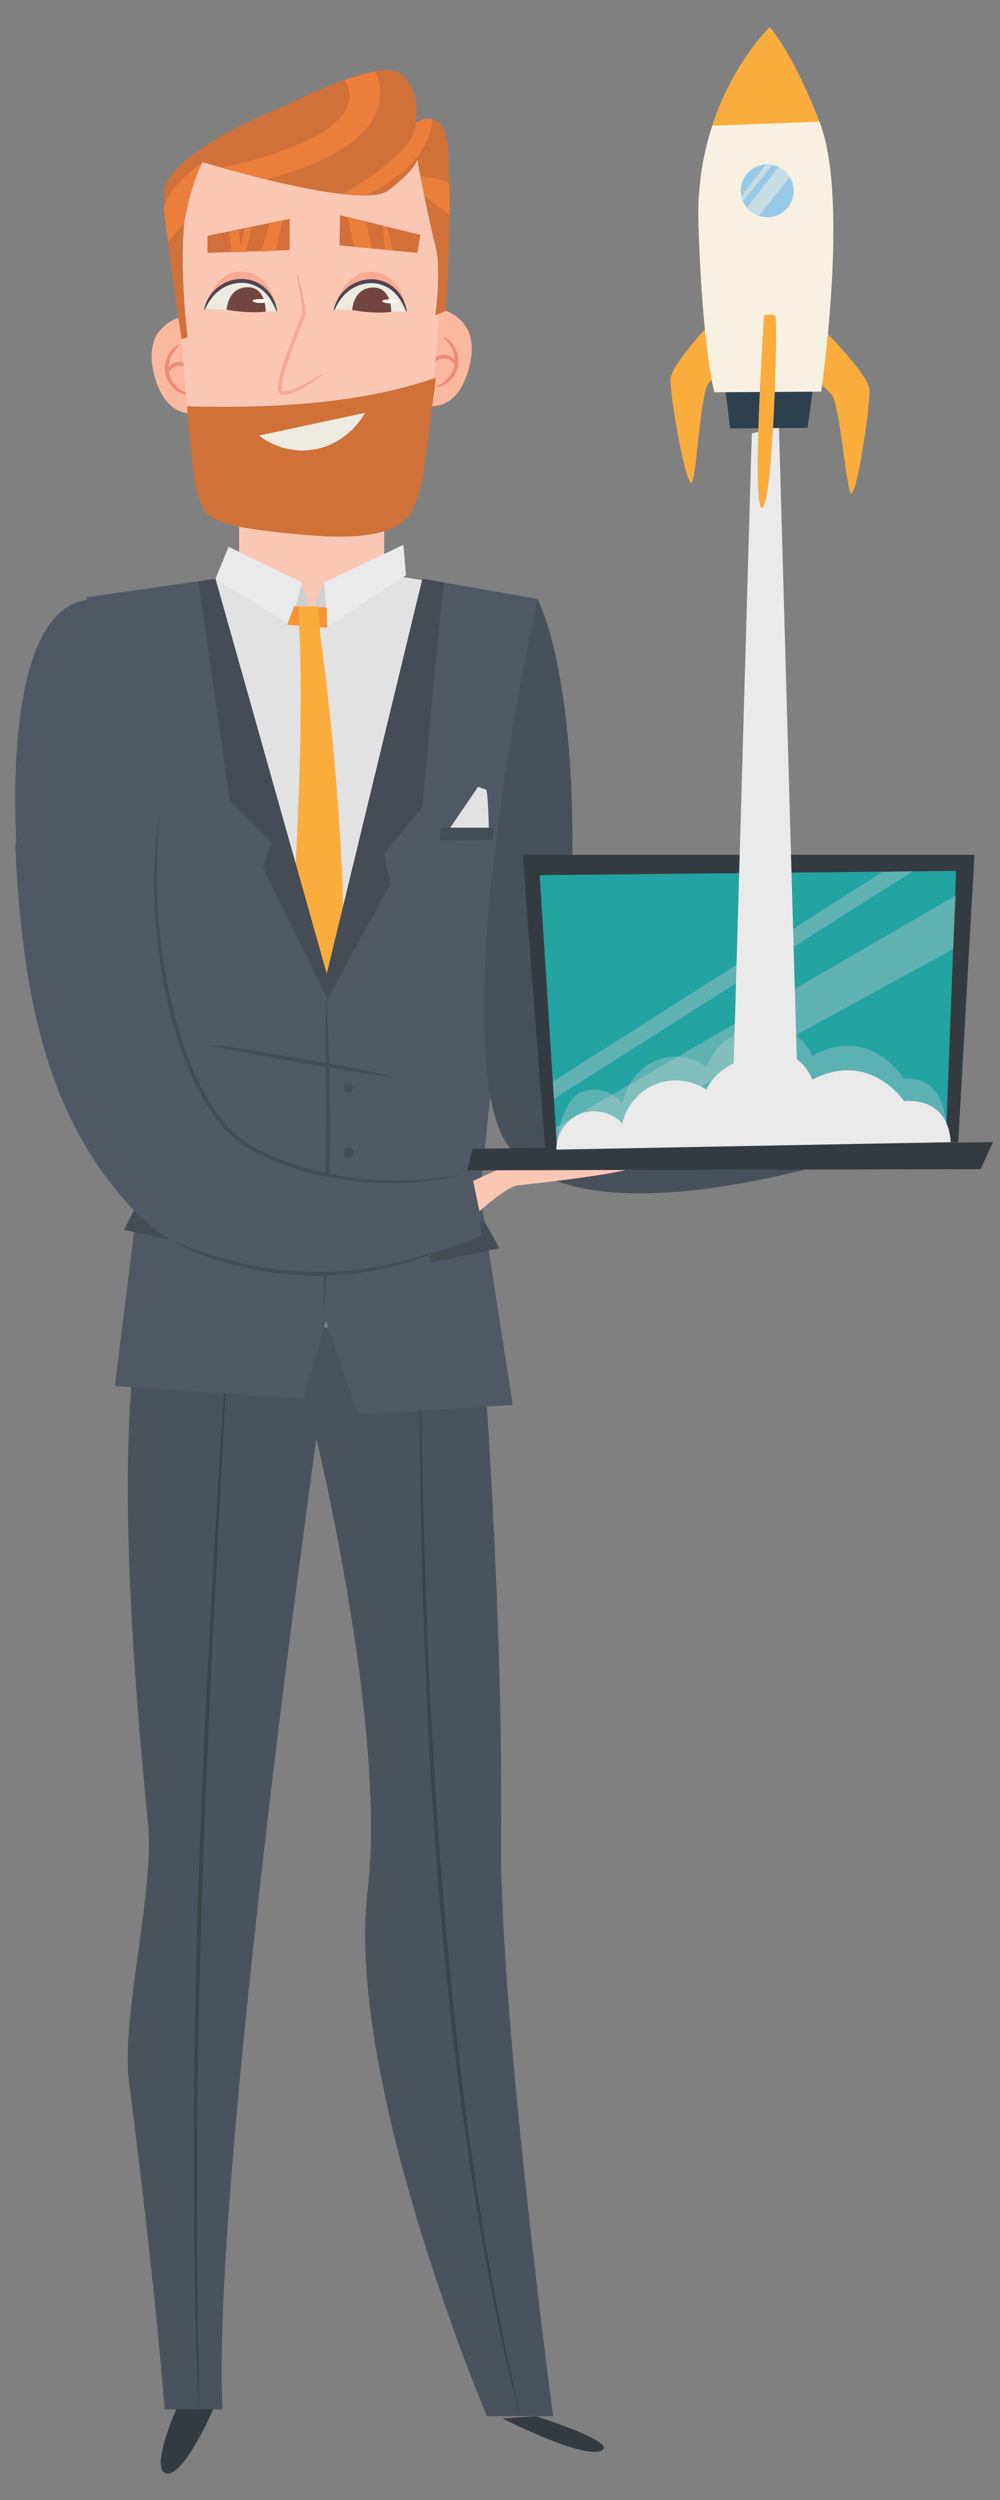 <?xml version="1.0" encoding="UTF-8"?>
<!DOCTYPE svg PUBLIC "-//W3C//DTD SVG 1.1//EN" "http://www.w3.org/Graphics/SVG/1.1/DTD/svg11.dtd">
<!-- Creator: CorelDRAW 2021 (64 Bit) -->
<svg xmlns="http://www.w3.org/2000/svg" xml:space="preserve" width="60mm" height="150mm" version="1.1" style="shape-rendering:geometricPrecision; text-rendering:geometricPrecision; image-rendering:optimizeQuality; fill-rule:evenodd; clip-rule:evenodd"
viewBox="0 0 6000 15000"
 xmlns:xlink="http://www.w3.org/1999/xlink"
 xmlns:xodm="http://www.corel.com/coreldraw/odm/2003">
 <rect x="0" y="0" width="6000" height="15000" fill="#808080" stroke="none"/>
 <defs>
  <style type="text/css">
   <![CDATA[
    .fil20 {fill:#FEFEFE;fill-rule:nonzero}
    .fil5 {fill:#FBC7B5;fill-rule:nonzero}
    .fil11 {fill:#FAB99E;fill-rule:nonzero}
    .fil4 {fill:#FAAC3C;fill-rule:nonzero}
    .fil17 {fill:#F8AA93;fill-rule:nonzero}
    .fil10 {fill:#F79333;fill-rule:nonzero}
    .fil15 {fill:#F4AB97;fill-rule:nonzero}
    .fil25 {fill:#F8F0E1;fill-rule:nonzero}
    .fil12 {fill:#ED8C76;fill-rule:nonzero}
    .fil21 {fill:#EB7E3A;fill-rule:nonzero}
    .fil14 {fill:#EDEADF;fill-rule:nonzero}
    .fil6 {fill:#EAEAEA;fill-rule:nonzero}
    .fil3 {fill:#E2E2E2;fill-rule:nonzero}
    .fil16 {fill:#D36F39;fill-rule:nonzero}
    .fil13 {fill:#CF7139;fill-rule:nonzero}
    .fil7 {fill:#D0D0D0;fill-rule:nonzero}
    .fil27 {fill:#C7DDE5;fill-rule:nonzero}
    .fil18 {fill:#724540;fill-rule:nonzero}
    .fil26 {fill:#96CAE6;fill-rule:nonzero}
    .fil31 {fill:#81BEBD;fill-rule:nonzero}
    .fil29 {fill:#60B2B2;fill-rule:nonzero}
    .fil30 {fill:#5CB2B2;fill-rule:nonzero}
    .fil19 {fill:#514452;fill-rule:nonzero}
    .fil28 {fill:#575E62;fill-rule:nonzero}
    .fil8 {fill:#505866;fill-rule:nonzero}
    .fil0 {fill:#4A525D;fill-rule:nonzero}
    .fil22 {fill:#48505A;fill-rule:nonzero}
    .fil9 {fill:#454C55;fill-rule:nonzero}
    .fil2 {fill:#3C434A;fill-rule:nonzero}
    .fil23 {fill:#23A3A2;fill-rule:nonzero}
    .fil1 {fill:#343B40;fill-rule:nonzero}
    .fil24 {fill:#2D404E;fill-rule:nonzero}
   ]]>
  </style>
 </defs>
 <g id="Camada_x0020_1">
  <path class="fil0" d="M2894.32 8041.2c0,0 127.1,1659.17 112.09,2976.08 -12.01,1054.42 312.34,3479.83 312.34,3479.83l-397.42 0c0,0 -852,-2012.88 -715.62,-3153.73 115.82,-967.57 -307.33,-2710.53 -307.33,-2710.53 0,0 -632.39,4493.77 -563.28,5823.09l-347.27 0c0,0 -50.05,-692.37 -213.9,-1966.8 -49.12,-382.67 154.55,-1141.57 113.94,-1550.27 -118.46,-1192.65 -178.87,-2331.29 -44.93,-3064.47l2051.38 166.8z"/>
  <path class="fil1" d="M3214.84 14497.11c0,0 505.65,158.84 391.7,207.83 -114.04,49.02 -592.34,-194.34 -592.34,-194.34l200.64 -13.49z"/>
  <path class="fil1" d="M1279.35 14455.94c0,0 -174.78,402.26 -279.52,385.08 -104.64,-17.16 57.47,-385.08 57.47,-385.08l222.05 0z"/>
  <path class="fil2" d="M3120.09 14497.11l-4.75 -15.38c-2.7,-10.49 -6.76,-25.73 -11.88,-45.72 -9.89,-40.51 -24.44,-99.95 -43.41,-176.55 -9.07,-38.44 -19.89,-80.89 -30.25,-127.9 -10.03,-46.91 -20.85,-97.88 -32.59,-152.84 -11.52,-54.76 -23.99,-113.55 -37.11,-175.7 -12.34,-62.38 -24.22,-128.46 -37.25,-197.83 -6.53,-34.71 -13.16,-70.3 -19.79,-106.52 -6.63,-36.42 -14.19,-73.44 -20.03,-111.47 -12.57,-76.01 -25.46,-155.15 -38.86,-236.93 -6.53,-41.1 -13.85,-82.63 -20.02,-125.03 -6.17,-42.45 -12.21,-85.63 -18.61,-129.38 -6.3,-43.77 -12.7,-88.21 -19.1,-133.01 -6.17,-45.19 -13.49,-90.68 -18.83,-137 -48.79,-370.04 -92.18,-778.17 -128.73,-1207.16 -8.51,-107.41 -16.89,-213.57 -25.27,-318.18 -6.86,-104.51 -13.82,-207.73 -20.48,-308.97 -7.33,-101.38 -12.21,-200.9 -17.55,-298.42 -5.02,-97.64 -10.95,-193.05 -14.68,-286.31 -3.96,-93.16 -7.92,-184.11 -11.65,-272.42 -3.92,-88.34 -6.03,-174.08 -8.94,-257.08 -2.57,-82.84 -5.7,-162.93 -7.45,-239.93 -1.85,-77.06 -3.5,-150.86 -5.12,-221.49 -3.62,-141.06 -4.65,-268.59 -6.3,-380.65 -0.56,-56.12 -1.15,-108.24 -1.75,-156.3 -0.09,-47.97 -0.33,-91.85 -0.46,-131.27 0.13,-78.91 0.23,-140.13 0.23,-181.8 0.37,-20.58 0.47,-36.55 0.73,-47.24 0.23,-10.72 0.56,-16.16 1.02,-16.16 0.23,0 0.69,5.44 1.29,16.16 0.36,10.69 0.92,26.52 1.75,47.24 0.92,41.67 2.34,102.76 4.19,181.67 0.69,39.46 1.51,83.33 2.44,131.26 1.05,47.97 2.34,100.09 3.73,156.21 2.8,111.93 5.01,239.53 9.76,380.42 2.11,70.66 4.32,144.43 6.53,221.46 2.21,76.96 5.81,156.86 8.84,239.76 3.37,82.87 5.81,168.6 10.13,256.82 4.19,88.34 8.38,179.13 12.67,272.32 3.86,93.23 10.26,188.56 15.5,285.95 5.58,97.51 10.59,197.01 18.02,298.31 6.89,101.31 13.85,204.21 20.94,308.85 8.28,104.5 16.66,210.37 25.14,317.71 36.55,428.82 79.27,836.6 126.74,1206.47 5.35,46.31 12.57,91.81 18.51,136.74 6.3,45.06 12.47,89.5 18.64,133.14 6.04,43.74 12.07,86.79 17.91,129.28 6.04,42.39 13.13,84.03 19.43,124.9 12.93,81.91 25.5,161.05 37.48,237.02 5.57,38.17 13.03,75.09 19.2,111.51 6.53,36.32 12.93,71.78 19.1,106.62 12.57,69.21 23.72,135.55 35.59,197.93 12.44,62.28 24.32,121.03 35.37,175.86 10.95,54.93 21.21,106.09 30.51,153.17 9.77,47.01 20.03,89.6 28.5,128.09 16.89,77.07 30.02,136.87 39,177.48 4.19,20.36 7.32,35.73 9.53,46.19 1.98,10.59 2.9,15.96 2.44,16.1z"/>
  <path class="fil2" d="M1193.48 14455.94c-0.46,0 -0.93,-5.51 -1.65,-16.46 -0.56,-10.92 -1.39,-27.12 -2.44,-48.3 -1.62,-42.59 -4.06,-105.33 -7.09,-186.06 -2.91,-80.79 -6.5,-179.59 -8.71,-294.46 -1.19,-57.36 -2.58,-118.82 -3.96,-183.87 -0.73,-32.47 -1.42,-66.08 -2.11,-100.32 -0.47,-34.44 -0.93,-69.71 -1.39,-105.9 -1.42,-144.56 -4.09,-302.8 -3.63,-472.73 -0.1,-85.04 -0.1,-172.83 -0.23,-263.48 0.73,-90.55 1.42,-183.75 2.11,-279.15 4.06,-382.21 12.44,-802.55 27.81,-1243.28 15.14,-441 34.34,-860.85 53.64,-1242.66 19.79,-381.75 39.46,-725.26 57.04,-1013.81 17.35,-288.59 32.23,-521.92 43.05,-683.33 5.71,-80.53 10.13,-143.04 13.03,-185.53 1.75,-21.28 3.17,-37.44 3.96,-48.3 1.05,-10.82 1.75,-16.39 2.21,-16.39 0.46,0 0.46,5.71 0.23,16.53 -0.33,10.95 -0.92,27.11 -1.62,48.42 -1.98,42.59 -4.88,105.2 -8.61,185.83 -8.38,161.55 -20.71,395.11 -35.72,683.59 -15.38,288.75 -33.29,632.4 -51.89,1014.11 -18.18,381.75 -36.69,801.5 -51.8,1242.33 -15.37,440.6 -24.34,860.61 -29.56,1242.69 -1.18,95.43 -2.21,188.66 -3.16,279.08 -0.33,90.52 -0.69,178.31 -1.02,263.35 -1.29,169.93 0.56,328.08 0.79,472.6 0.23,36.19 0.23,71.49 0.46,105.8 0.49,34.3 0.96,67.85 1.29,100.31 0.82,65.06 1.51,126.52 2.21,183.88 0.92,114.77 3.26,213.67 4.65,294.46 1.28,80.89 2.11,143.6 2.67,186.19 0.13,21.21 0.13,37.34 0.13,48.4 -0.13,10.95 -0.36,16.46 -0.69,16.46z"/>
  <polygon class="fil3" points="2935.75,3542.61 2406.11,3460.7 1292.64,3472.57 994.59,3525.98 1671.65,6190.56 2505.28,6089.87 "/>
  <path class="fil4" d="M1913.16 3750.93c0,0 359.35,2410.76 -36.78,3267.78l-276.41 248.93 -264.18 -333.55c0,0 392.31,-833.36 441.19,-1805.71 48.99,-972.21 16.99,-1381.4 16.99,-1381.4l119.19 3.95z"/>
  <path class="fil5" d="M2305.23 2949.67l0 503.57c0,0 -260.81,364.96 -651.82,139.78l-218.68 -153.4 0 -530.33 870.5 40.38z"/>
  <polygon class="fil6" points="2435.9,3451.4 2420.2,3268.9 1943.87,3495.83 1966.44,3760.01 "/>
  <polygon class="fil7" points="1943.87,3495.83 1871.04,3666.09 1960.5,3690.2 "/>
  <polygon class="fil7" points="1871.04,3666.09 1810.63,3495.83 1745.81,3703.1 "/>
  <polygon class="fil6" points="1371.65,3280.88 1810.63,3495.83 1745.81,3746.98 1292.64,3472.57 "/>
  <path class="fil8" d="M3260.46 3686.94c-23.16,-60.18 -35.96,-93.92 -35.96,-93.92l-689.89 -120.45 -574.11 2371.54 -31.77 2000.27 219.84 641.7 927.88 -56.08 -196.55 -1267.46 215.52 -2033.7 165.04 -1441.9z"/>
  <path class="fil8" d="M677.24 4730.37c18.24,-387.42 -35.73,-778.2 -158.28,-1146.33l773.68 -111.47 667.86 2371.54 -4.98 2078.59 -135.12 469.83 -1131.42 -76.01c0,0 274.63,-2200.55 278.59,-2246.18 3.96,-45.75 -290.33,-1339.97 -290.33,-1339.97z"/>
  <path class="fil9" d="M2667.85 3495.83c-14.65,-2.67 -133.24,1343.83 -133.24,1343.83l-229.38 283.01 36.42 182.14 -381.15 696.98 0 -157.68 574.11 -2371.54 133.24 23.26z"/>
  <polygon class="fil10" points="1960.17,3645.37 1764.78,3637.35 1723.34,3749.09 1962.84,3765.84 "/>
  <polygon class="fil4" points="1910.72,3637.35 1921.77,3812.03 1798.39,3831.92 1792.36,3640.03 "/>
  <path class="fil9" d="M513.48 3598.95c1.52,-0.46 7.79,14.55 17.91,42.23 5.15,13.86 11.05,30.84 17.22,50.77 6.4,19.99 13.86,42.59 20.95,67.96 7.46,25.23 15.37,52.94 22.93,82.96 8.28,30.02 15.6,62.15 23.65,96.13 15.24,67.96 30.12,143.14 42.69,222.51 12.11,79.6 20.85,155.71 27.02,225.18 2.54,34.81 5.34,67.76 6.73,98.71 1.74,30.84 2.67,59.71 3.26,86.13 1.06,26.16 0.69,50.14 0.69,70.96 0.14,20.95 -0.33,38.99 -1.05,53.67 -1.25,29.43 -2.54,45.72 -4.19,45.72 -3.6,0 -5.44,-65.05 -11.98,-169.66 -1.61,-26.19 -3.49,-54.82 -6.16,-85.54 -2.21,-30.74 -5.58,-63.53 -8.94,-97.87 -7.23,-68.92 -16.53,-144.66 -28.64,-223.57 -12.47,-78.91 -26.55,-153.86 -40.51,-221.68 -7.45,-33.75 -14.09,-66.01 -21.41,-96.03 -6.63,-30.02 -13.72,-57.83 -20.12,-83.33 -25.37,-101.71 -43.55,-164.09 -40.05,-165.25z"/>
  <polygon class="fil9" points="1958.42,5979.33 1576.02,5202.18 1629.19,5055.77 1378.28,4804.86 1191.5,3489.79 1292.64,3472.57 1960.5,5844.11 "/>
  <path class="fil3" d="M2687.18 4986.99l181.44 -266.51c0,0 34.31,12.93 47.24,17.22 12.8,4.32 17.22,236.49 17.22,236.49l-245.9 12.8z"/>
  <path class="fil9" d="M2649.7 4966.04l305.25 0c0,0 12.8,22.21 0,73.54l-316.43 3.86 11.18 -77.4z"/>
  <path class="fil9" d="M1942.82 7843.1c-1.62,0 -1.98,-25.93 -1.39,-73.07 1.06,-47.24 2.44,-115.23 4.06,-199.12 3.73,-168.05 8.51,-400.12 10.49,-656.61 1.75,-256.49 0.33,-488.67 -1.05,-656.84 -0.47,-83.89 -0.93,-151.85 -1.06,-199.12 0,-47.01 0.73,-73.07 2.34,-73.07 1.62,-0.14 3.83,25.96 6.77,72.84 2.77,47.04 5.67,114.99 8.61,199.02 5.67,168.14 9.63,400.68 7.78,657.4 -1.88,256.62 -9.2,489.02 -17.22,656.97 -3.96,84.02 -8.05,151.98 -11.51,198.89 -3.5,47.01 -6.17,72.84 -7.82,72.71z"/>
  <path class="fil9" d="M2061.28 6527.34c0,16.3 13.4,29.46 29.69,29.46 16.4,0 29.69,-13.16 29.69,-29.46 0,-16.4 -13.29,-29.66 -29.69,-29.66 -16.29,0 -29.69,13.26 -29.69,29.66z"/>
  <path class="fil9" d="M2061.28 6914.3c0,16.29 13.4,29.56 29.69,29.56 16.4,0 29.69,-13.27 29.69,-29.56 0,-16.4 -13.29,-29.66 -29.69,-29.66 -16.29,0 -29.69,13.26 -29.69,29.66z"/>
  <path class="fil9" d="M1263.41 6269.1c1.16,-6.4 246.96,31.21 548.84,83.93 302.01,52.81 545.93,100.64 544.78,107.04 -0.96,6.4 -246.73,-31.17 -548.74,-83.89 -301.98,-52.71 -545.93,-100.68 -544.88,-107.08z"/>
  <polygon class="fil9" points="1298.22,7340.71 825.95,7218.39 743.68,7379.34 1258.17,7488.96 "/>
  <polygon class="fil9" points="2905.04,7325.01 2581.15,7398.67 2581.15,7576.38 2996.15,7488.96 "/>
  <path class="fil11" d="M1117.37 1890.76c-41.66,13.86 -269.19,62.75 -192.26,357.76 76.8,294.89 275.59,225.88 275.59,225.88l-83.33 -583.64z"/>
  <path class="fil12" d="M1128.06 2364.41l-16.16 1.06c-10.26,-1.29 -24.68,-5.58 -40.84,-14.42 -16.3,-8.74 -33.65,-23.15 -48.79,-42.72 -7.43,-9.89 -14.29,-20.94 -19.76,-33.41 -5.38,-12.34 -9.44,-25.83 -11.78,-40.15 -4.29,-28.5 -0.56,-56.31 7.59,-79.47 8.14,-23.29 20.02,-42.36 32.46,-55.98 12.34,-13.73 24.54,-22.7 33.65,-27.25l15.47 -4.65c1.98,3.39 -16.99,14.68 -36.09,42.25 -9.67,13.5 -18.74,31.31 -24.91,52.13 -6.04,20.94 -8.61,45.06 -5.01,69.47 1.98,12.11 5.37,23.75 9.66,34.57 4.56,10.82 10.13,20.72 16.2,29.79 12.34,17.82 26.66,31.77 40.15,41.44 27.11,19.56 48.85,23.52 48.16,27.34z"/>
  <path class="fil12" d="M1148.32 2229.89c-3.27,1.38 -9.44,-7.46 -22.11,-17.09 -12.33,-9.44 -32.36,-19.7 -54.69,-17.49 -13.86,1.29 -26.56,6.77 -36.42,13.4l-22.14 20.85 -11.38 -6.67 14.55 -10.22 -3.5 17.45 -11.31 -6.73c2.93,-8.88 9.43,-20.62 20.95,-30.85 11.31,-10.13 27.94,-18.87 47.27,-20.62 15.47,-1.51 30.25,2.12 41.76,8.05 11.88,5.71 20.62,13.73 26.66,21.18 11.97,15.34 13.03,27.68 10.36,28.74z"/>
  <path class="fil11" d="M2622.59 1846.89c41.66,13.98 269.19,62.74 192.26,357.76 -76.93,295.02 -275.59,225.87 -275.59,225.87l83.33 -583.63z"/>
  <path class="fil12" d="M2611.87 2320.67c-0.7,-3.86 20.94,-7.82 48.19,-27.48 13.49,-9.53 27.71,-23.49 40.15,-41.3 5.94,-9.07 11.51,-18.97 16.07,-29.79 4.28,-10.82 7.78,-22.47 9.66,-34.57 3.73,-24.45 1.16,-48.66 -5.01,-69.48 -6.07,-20.94 -15.24,-38.63 -24.91,-52.25 -19.1,-27.48 -38.07,-38.76 -35.96,-42.13l15.47 4.52c9.08,4.69 21.18,13.63 33.65,27.35 12.34,13.62 24.32,32.59 32.46,55.88 8.02,23.16 11.88,50.97 7.56,79.6 -2.31,14.19 -6.4,27.68 -11.75,40.15 -5.57,12.34 -12.47,23.52 -19.79,33.39 -15.11,19.56 -32.46,33.88 -48.76,42.72 -16.29,8.84 -30.71,13.16 -40.84,14.31l-16.19 -0.92z"/>
  <path class="fil12" d="M2591.64 2186.01c-2.7,-1.06 -1.75,-13.39 10.36,-28.63 6.04,-7.56 14.78,-15.48 26.52,-21.28 11.65,-5.84 26.43,-9.44 41.9,-7.92 19.3,1.62 35.83,10.46 47.24,20.72 11.51,10.13 17.91,21.74 20.95,30.71l-11.28 6.63 -3.5 -17.32 14.55 10.1 -11.42 6.76 -22.1 -20.82c-9.9,-6.63 -22.7,-12.1 -36.55,-13.39 -22.2,-2.34 -42.23,8.02 -54.7,17.45 -12.56,9.67 -18.83,18.64 -21.97,16.99z"/>
  <path class="fil5" d="M2421.49 3095.84c-228.91,239.76 -1063.93,69.15 -1179.49,-37.57 -115.32,-106.72 -179.45,-1481.37 -179.45,-1481.37 -47.24,-709.45 359.01,-753.06 750.06,-853.65 391.02,-100.28 807.63,125.69 846.07,710.62 0,0 -51.24,1467.4 -237.19,1661.97z"/>
  <path class="fil13" d="M1123.77 2437.62c575.95,15.96 1086.95,-28.41 1491.36,-171.78 0,0 -73.53,602.74 -93.79,667.43 -45.85,145.25 -67.16,331.11 -682.44,277.11 -615.27,-54.14 -602.01,-103.35 -652.51,-241.84 -27.81,-76.24 -67.17,-524.75 -62.62,-530.92z"/>
  <path class="fil14" d="M1553.78 2613.25c98.11,76.2 227.3,106.35 346.91,80.76 119.42,-25.6 227.3,-106.39 289.45,-216.94l-636.36 136.18z"/>
  <path class="fil15" d="M1943.87 2238.63c0.83,1.38 -9.76,11.38 -30.84,27.35 -21.18,16.06 -52.35,38.16 -94.02,61.42 -20.85,11.32 -44.33,23.29 -71.58,32.36l-21.31 5.94 -11.15 2.11 -12.11 1.02 -14.32 -0.56 -14.65 -11.77 -6.16 -27.58c-0.27,-16.99 2.44,-33.29 5.44,-49.68 3.26,-16.43 7.22,-32.83 11.78,-49.22 9.07,-33.06 20.12,-66.57 31.99,-100.55 24.09,-68.09 49.69,-131.76 73.67,-189.36 5.94,-14.32 11.74,-28.4 17.45,-42.03l3.96 -9.86 1.62 -4.55 0.46 -3.6 0.36 -1.88 0 -7.22 -0.59 -9.87c-1.98,-26.88 -6.17,-52.25 -9.87,-75.54 -15.6,-92.53 -27.25,-149.67 -23.88,-150.46 1.65,-0.23 6.53,13.59 13.75,38.86 7.1,25.5 16.63,62.48 26.4,108.7 4.78,23.15 10.02,48.39 13.06,76.79l0.92 10.96 0.1 5.8 0.13 2.81 -0.46 3.49 -1.05 7.1 -1.85 5.7 -3.86 10.46c-5.34,13.76 -10.92,27.94 -16.63,42.49 -22.69,57.83 -47.6,121.5 -71.45,188.86 -11.88,33.78 -22.83,66.8 -32.13,99.07 -4.55,16.03 -8.61,32 -11.88,47.57 -3.13,15.5 -5.8,30.84 -5.8,44.83l2.77 17.32 2.34 2.21 7.69 0.13 9.99 -0.59 9.9 -1.75 19.56 -4.75c25.6,-7.69 48.76,-18.28 69.71,-28.41 41.66,-20.85 74.12,-40.74 96.59,-54.23 22.33,-13.62 34.9,-21.18 35.95,-19.89z"/>
  <polygon class="fil16" points="2037.2,1472.73 2503.76,1517.06 2522.73,1409.32 2040.24,1291.09 "/>
  <path class="fil17" d="M2003.68 1854.7c0,0 63.77,-245.93 241.61,-222.41 177.95,23.39 193.78,239.4 193.78,239.4l-435.39 -16.99z"/>
  <path class="fil14" d="M2003.68 1854.7c0,0 25.6,-156.2 211.92,-164.45 186.09,-8.28 223.47,181.44 223.47,181.44 0,0 -335.4,-10.49 -435.39,-16.99z"/>
  <path class="fil18" d="M2113.21 1860.05c0,0 5.01,-129.78 121.73,-134.76 116.71,-5.02 112.29,146.4 112.29,146.4 0,0 -95.67,14.06 -234.02,-11.64z"/>
  <path class="fil19" d="M2439.07 1871.69c-3.96,1.16 -11.65,-32.95 -40.87,-77.75 -14.55,-22.34 -36.29,-45.96 -65.29,-64.69 -29.19,-18.18 -66.07,-30.85 -105.99,-30.39 -39.82,0.24 -77.39,11.52 -107.31,28.97 -30.39,16.99 -53.18,39.59 -69.84,60.3 -32.82,42.23 -42.23,75.98 -46.09,74.59 -1.38,-0.46 -0.46,-9.2 3.63,-24.21 4.75,-15.01 13.13,-36.56 29.1,-60.18 15.93,-23.38 39.32,-49.45 72.24,-69.11 32.23,-20.25 73.8,-33.65 118.14,-33.74 44.56,-0.6 86.23,14.31 118.13,35.59 31.41,22 53.77,49.25 67.36,74.13 27.35,50.27 29,86.13 26.79,86.49z"/>
  <path class="fil20" d="M2387.61 1806.41c0.59,6.4 -20.59,13.49 -47.11,13.49 -26.79,0 -47.74,-7.09 -47.14,-13.49 0.46,-6.67 21.54,-10.03 47.14,-10.03 25.47,0 46.55,3.36 47.11,10.03z"/>
  <path class="fil17" d="M1225.71 1852.82c0,0 63.9,-246.03 241.71,-222.51 177.84,23.52 193.77,239.4 193.77,239.4l-435.48 -16.89z"/>
  <path class="fil14" d="M1225.71 1852.82c0,0 25.6,-156.17 211.82,-164.54 186.32,-8.28 223.66,181.43 223.66,181.43 0,0 -335.62,-10.49 -435.48,-16.89z"/>
  <path class="fil18" d="M1359.77 1858.07c0,0 5.02,-129.78 121.73,-134.76 116.72,-5.01 112.53,146.4 112.53,146.4 0,0 -95.87,14.06 -234.26,-11.64z"/>
  <path class="fil19" d="M1661.19 1869.71c-3.95,1.26 -11.74,-32.82 -40.97,-77.75 -14.65,-22.24 -36.19,-45.86 -65.15,-64.69 -29.23,-18.18 -66.34,-30.75 -106.03,-30.29 -39.81,0.24 -77.39,11.42 -107.41,29 -30.51,16.76 -53.18,39.56 -69.84,60.17 -32.82,42.36 -42.12,76.11 -46.08,74.59 -1.52,-0.46 -0.46,-9.07 3.73,-24.21 4.65,-15.01 13.03,-36.55 28.96,-60.17 16.07,-23.39 39.45,-49.32 72.28,-69.02 32.23,-20.22 73.79,-33.61 118.23,-33.74 44.47,-0.57 86.23,14.31 117.9,35.49 31.67,22.14 53.77,49.25 67.5,74.13 27.48,50.4 28.96,86.13 26.88,86.49z"/>
  <path class="fil20" d="M1609.63 1804.53c0.6,6.3 -20.48,13.49 -47.24,13.49 -26.52,0 -47.7,-7.19 -47.01,-13.49 0.47,-6.63 21.64,-10 47.01,-10 25.6,0 46.68,3.37 47.24,10z"/>
  <polygon class="fil16" points="1244.81,1517.06 1737.99,1500.44 1737.99,1312.96 1244.81,1414.9 "/>
  <path class="fil13" d="M1125.52 2023.67c0,0 -107.18,-833.26 90.98,-1050.53 0,0 949.42,290.7 1111.2,170.72 161.88,-119.98 175.83,-184.24 175.83,-184.24 0,0 69.84,369.97 108.34,512.88 38.66,143.03 0,419.42 0,419.42l63.8 -26.99c0,0 60.96,-954.53 -13.53,-998.27 -74.36,-43.78 -427.8,-403.16 -762.6,-299.44 -334.71,103.32 -911.71,382.86 -915.21,587.23 -3.37,204.23 105.79,879.68 105.79,879.68l35.4 -10.46z"/>
  <path class="fil13" d="M1713.68 633.19c0,0 565.23,-294.78 691.28,-190.37 125.92,104.5 89.83,295.58 89.83,295.58 0,0 74.62,-52.36 140.6,0 66.11,52.48 58.19,267.3 58.19,267.3l-407.68 -139.04 -572.22 -233.47z"/>
  <path class="fil21" d="M1216.5 973.14c0,0 -249.95,175.01 -232.27,301.98l23.52 175.97 97.62 -113.45c0,0 37.7,-230.79 111.13,-364.5z"/>
  <path class="fil21" d="M1595.68 1076.37c903.43,-234.39 654.96,-649.06 654.96,-649.06l-182.46 50.74c204.69,351.69 -739.94,527.65 -739.94,527.65l267.44 70.67z"/>
  <path class="fil21" d="M2050.69 1164.12c0,0 435.26,-226.6 444.1,-425.72 0,0 53.08,-41.9 96.85,-20.95 0,0 27.12,245.1 -395.93,455.28l-145.02 -8.61z"/>
  <path class="fil21" d="M2522.73 1058.78c0,0 166.2,9.54 171.18,51.43l5.24 181.11 -153.36 -116.28 -23.06 -116.26z"/>
  <polygon class="fil21" points="2123.43,1480.87 2087.24,1302.6 2195.71,1329.26 2232.49,1491.23 "/>
  <polygon class="fil21" points="2309.98,1498.69 2294.64,1353.44 2321.3,1359.97 2357.72,1503.24 "/>
  <polygon class="fil21" points="1694.48,1321.9 1654.43,1503.24 1566.58,1510.2 1619.07,1337.51 "/>
  <polygon class="fil21" points="1476.72,1512.54 1510.14,1359.97 1466.49,1378.94 1444.03,1472.73 1431.69,1379.99 1376.76,1387.55 1388.87,1512.54 "/>
  <path class="fil22" d="M3224.37 3593.02c0,0 265.46,480.41 199.71,1894.51 -65.74,1413.97 1560.97,1024.8 1560.97,1024.8l183.98 408.14c0,0 -1893.56,636.71 -2180.66,-165.01 -287.24,-801.63 236,-3162.44 236,-3162.44z"/>
  <path class="fil8" d="M1060.7 4880.97c0,0 -175.17,1654.88 395.07,1986.55 570.38,331.8 1378.51,171.18 1378.51,171.18l56.44 376.27c0,0 -1393.05,599.67 -2101.32,-168.41 -429.42,-465.5 -653.91,-1084.87 -698.01,-2187.09l969.31 -178.5z"/>
  <path class="fil5" d="M2838.7 7085.51l195.06 -88.48c0,0 777.28,-40.61 771.9,0 -5.34,40.51 -629.45,108.14 -698.01,115 -68.55,6.86 -230.79,155.61 -230.79,155.61l-38.16 -182.13z"/>
  <path class="fil8" d="M103.59 5144.91c0,0 -121.59,-1439.47 398.61,-1542.23 340.74,-67.49 556.29,826.87 516.24,1329.39 -39.78,502.25 -914.85,212.84 -914.85,212.84z"/>
  <path class="fil9" d="M2766.32 7049.88c0.23,0.83 -11.65,3.73 -34.21,8.51 -11.32,2.44 -25.27,5.45 -41.8,8.61 -16.76,2.77 -35.95,5.94 -57.6,9.4 -86.69,13.07 -213.8,26.33 -371.12,20.16 -156.99,-6.4 -344.83,-32.72 -541.61,-102.2 -49.12,-17.22 -98.7,-37.47 -148.15,-60.86 -24.68,-11.88 -49.26,-24.45 -73.67,-38.27 -12.1,-6.86 -24.21,-14.55 -35.72,-22.93l-17.59 -12.24 -8.84 -6.16 -8.28 -6.73c-10.92,-9.34 -22.33,-18.18 -33.05,-28.08 -10.36,-9.99 -20.72,-19.99 -31.31,-30.12 -9.86,-10.72 -19.53,-21.64 -29.33,-32.59l-7.32 -8.15 -6.86 -8.61 -13.72 -17.35c-35.96,-46.42 -69.25,-96.36 -98.01,-149.31 -28.97,-52.71 -55.03,-106.25 -77.4,-160.49 -11.74,-26.75 -21.64,-54.23 -32.09,-80.99 -9.9,-26.98 -19.2,-54.1 -28.18,-80.88 -35.03,-107.75 -61.55,-213.77 -81.94,-315.74 -40.84,-203.87 -57.01,-391.02 -61.89,-547.78 -3.96,-157.09 3.47,-284.2 12.8,-371.45 2.54,-21.68 4.88,-40.98 6.86,-57.87 2.08,-16.62 4.52,-30.84 6.4,-42.22 3.6,-22.7 6.04,-34.71 6.86,-34.57 0.7,0.09 0,12.2 -2.21,35.13 -1.05,11.55 -2.67,25.73 -4.05,42.49 -1.42,16.76 -3.04,36.19 -4.79,57.96 -6.53,87.16 -11.41,213.77 -5.24,369.97 6.99,156.04 24.81,341.8 66.34,544.15 20.95,101.04 47.7,206.11 82.64,312.73 8.94,26.63 18.27,53.28 28.14,80.07 10.35,26.39 20.15,53.51 31.9,79.93 22.1,53.54 47.93,106.26 76.46,158.18 28.27,52.12 60.87,101.01 95.77,146.37l13.49 16.89 6.53 8.38 7.23 7.92c9.53,10.59 18.84,21.28 28.37,31.64l30.28 29.32 31.64 26.89 7.92 6.76 8.51 5.94 16.76 11.74c11.15,8.15 22.56,15.24 34.3,22.01 23.76,13.62 47.84,26.06 72.05,37.8 48.43,23.29 97.19,43.42 145.58,60.77 194.01,69.7 379.74,97.51 535.21,105.89 155.84,8.28 282.45,-2.31 369.18,-12.57 21.64,-2.67 40.84,-5.11 57.6,-7.19 16.53,-2.57 30.71,-4.68 42.12,-6.3 22.8,-3.36 34.91,-4.78 35.04,-3.96z"/>
  <path class="fil9" d="M2602.23 7514.83c0.56,1.48 -20.25,10.68 -58.65,25.83 -18.97,8.01 -43.08,15.57 -70.89,25 -27.68,9.9 -60.04,18.18 -95.54,28.41 -71.45,18.27 -157.82,36.41 -254.97,47.6 -97.19,11.15 -204.96,15.47 -317.72,9.76 -112.65,-5.7 -219.37,-21.77 -315.04,-41.89 -95.53,-20.72 -180.15,-45.63 -249.53,-70.76 -69.57,-24.91 -124.27,-49.22 -161.18,-67.6 -36.98,-18.27 -56.18,-30.97 -55.49,-32.26 0.79,-1.49 21.41,8.28 59.22,23.98 37.94,15.61 93.13,37.48 162.83,60.04 69.48,22.93 153.83,45.99 248.47,65.55 94.94,18.61 200.51,33.85 311.98,39.45 111.4,5.58 217.86,2.08 313.99,-7.81 96.26,-9.77 182.03,-26.06 253.48,-42.23 35.5,-9.1 67.86,-16.2 95.67,-24.81 28.04,-8.15 52.35,-14.41 71.78,-21.18 39,-12.43 61,-18.6 61.59,-17.08z"/>
  <path class="fil1" d="M3137.77 5129.07c-1.02,29.23 133.05,1766.62 133.05,1766.62l2478.48 -41.89 97.42 -1724.73 -2708.95 0z"/>
  <polygon class="fil1" points="2835.1,6892.79 5957.95,6852.51 5883.6,7014.98 2802.28,7022.07 "/>
  <polygon class="fil23" points="3238.09,5250.94 3341.81,6879.4 5676.1,6817.48 5736.5,5225.57 "/>
  <polygon class="fil6" points="4510.7,2600.45 4389.9,6809.46 4792.56,6774.66 4673.63,2560.53 "/>
  <path class="fil4" d="M4303.99 1896.1c-13.36,8.28 -272.65,288.06 -280.8,374.86 -8.38,86.72 103.09,717.93 132.32,615.07 29.1,-102.66 48.76,-537.32 97.75,-588.88 48.99,-51.56 105.2,-102.4 105.2,-102.4l-54.47 -298.65z"/>
  <path class="fil4" d="M4925.01 1963.37c13.59,7.92 280.11,280.83 290.56,367.3 10.59,86.46 -84.02,720.37 -115.89,618.44 -31.9,-101.97 -63.07,-535.81 -113.48,-586.21 -50.14,-50.15 -107.77,-99.6 -107.77,-99.6l46.58 -299.93z"/>
  <polygon class="fil24" points="4344.27,2272.38 4380.82,2570.4 4845.41,2567.39 4885.19,2275.87 "/>
  <path class="fil25" d="M4618.44 163.96c0,0 -450.49,428.16 -427.89,1175.66 22.56,747.59 95.4,1014.11 95.4,1014.11l640.91 -4.1c0,0 171.77,-1161.07 -10.23,-1619.84 -173.19,-436.08 -298.19,-565.83 -298.19,-565.83z"/>
  <path class="fil26" d="M4761.94 1144.09c0.6,87.52 -69.93,158.97 -157.45,159.57 -87.52,0.46 -158.97,-70.07 -159.44,-157.59 -0.59,-87.65 69.84,-158.97 157.36,-159.57 87.62,-0.56 158.94,70.07 159.53,157.59z"/>
  <path class="fil25" d="M4553.39 1295.51c-5.71,-1.52 -49.91,-14.09 -71.55,-48.79l0 0c18.73,22.37 43.41,39.36 71.55,48.79zm185.03 -233.59c-11.15,-18.15 -25.93,-33.85 -43.28,-46.19 15.61,10.46 34.44,26.43 43.28,46.19l0 0z"/>
  <path class="fil27" d="M4553.98 1295.61c0,0 -0.23,0 -0.59,-0.1 -28.14,-9.43 -52.82,-26.42 -71.55,-48.79l188.3 -245.44c0,0 11.28,5.15 25,14.45 17.35,12.34 32.13,28.04 43.28,46.19l-184.44 233.69z"/>
  <path class="fil25" d="M4457.72 1207.76c-6.5,-13.39 -8.94,-27.94 -8.94,-27.94l0 0c2.21,9.66 5.25,18.97 9.07,27.81l-0.13 0.13zm176.79 -218.22c-10,-1.98 -20.36,-3.04 -31.08,-3.04 -0.33,0 -0.69,0 -1.02,0 1.72,-0.09 3.37,-0.09 4.98,-0.09 13.49,0 25.6,2.77 27.12,3.13z"/>
  <path class="fil27" d="M4457.85 1207.63c-3.82,-8.84 -6.86,-18.15 -9.07,-27.81 2.21,-3.04 137.43,-192.36 153.63,-193.32l0 0c0.33,0 0.69,0 1.02,0 10.72,0 21.08,1.06 31.08,3.04 0.13,0 0.23,0.13 0.23,0.13l-176.89 217.96z"/>
  <path class="fil4" d="M4584.46 1891.45c0,0 -77.85,1159.96 -12.33,1156.23 65.28,-3.86 97.41,-1132.71 79.5,-1150.98 -17.81,-18.28 -67.17,-5.25 -67.17,-5.25z"/>
  <path class="fil4" d="M4273.64 754.23l642.99 -24.44c-173.19,-436.08 -298.19,-565.83 -298.19,-565.83 0,0 -220,209.18 -344.8,590.27z"/>
  <polygon class="fil28" points="5718.69,5694.44 5730.79,5375.44 5736.5,5372.2 "/>
  <path class="fil29" d="M3340.75 6861.71l-6.17 -97.18 26.89 -15.7c-9.67,35.36 -16.07,70.53 -18.51,100.78 -0.82,3.96 -1.61,8.01 -2.21,12.1zm392.9 -244.28c-17.12,-20.25 -37.61,-36.78 -60.07,-49.45l101.01 -58.65c-19.07,33.25 -33.15,69.8 -40.94,108.1zm504.14 -219.01c-50.64,-36.09 -110.68,-55.88 -171.32,-58.19l342.63 -198.56 -1.98 66.93c-71,37.11 -127.57,98.9 -169.33,189.82zm538.83 -188.9l-7.81 -276.38 961.98 -557.7 -12.1 319 0 0.36 -942.07 514.72z"/>
  <path class="fil6" d="M4771.48 6212.43c-40.15,-26.89 -93.92,-47.61 -163.96,-47.61 -0.23,0 -0.23,0 -0.46,0 -75.87,0.14 -142.67,13.99 -199.94,43.78l1.98 -66.93 359.71 -208.53 7.81 276.38 -5.14 2.91z"/>
  <path class="fil28" d="M3323.53 6592.76l-2.21 -35.5 2.21 35.5 0 0zm1974.09 -1362.77l0 0 178.3 -1.88 0 0.13 -178.3 1.75z"/>
  <path class="fil29" d="M3323.53 6592.76l-2.21 -35.5 -4.32 -67.5 1102.22 -701.04 -3.26 111.47 -1092.43 692.57zm1438.18 -911.82l-3.13 -108.1 539.04 -342.85 178.3 -1.75 -714.21 452.7z"/>
  <polygon class="fil6" points="4415.96,5900.19 4419.22,5788.72 4758.58,5572.84 4761.71,5680.94 "/>
  <path class="fil6" d="M4662.32 6320.3c-170.26,6.3 -349.12,64.49 -424.53,217.07 -88.81,-58.89 -207.04,-70.99 -305.84,-30.98 -98.81,39.92 -175.37,130.6 -198.3,234.75 -61.82,-67.73 -166.56,-91.94 -251.84,-58.19 -85.07,33.65 -145.02,123.11 -143.73,214.72l2365.46 -44.8c0,0 5.61,-263.48 -279.64,-246.39 0,0 -204.14,-307.92 -549.66,-128.59 0,0 -60.87,-163.26 -211.92,-157.59z"/>
  <path class="fil30" d="M3361.47 6748.83c23.26,-84.75 65.88,-170.75 120.34,-193.91 25.83,-10.92 53.41,-16.27 80.99,-16.27 38.4,0 76.8,10.23 110.78,29.33l-312.11 180.85zm2313.34 -17.59c-30.71,-62.38 -94.02,-125.55 -224.85,-125.55 -8.38,0 -17.09,0.23 -26.06,0.79 0,0 -122.42,-184.67 -338.2,-184.67 -62.85,0 -133.48,15.57 -211.46,56.08 0,0 -28.14,-75.41 -93.56,-121.86l-3.96 -139.97c71,49.91 97.52,118.33 97.52,118.33 77.98,-43.52 148.75,-60.27 211.59,-60.27 215.65,0 338.07,198.52 338.07,198.52 6.99,-0.46 13.85,-0.69 20.48,-0.69 177.35,0 220.9,156.99 230.43,259.29zm-1437.02 -193.87c-9.54,-6.3 -19.44,-12.01 -29.56,-17.22l60.5 -33.06c-11.61,15.47 -22.1,32.23 -30.94,50.28zm-463.2 -28.04c36.91,-64.13 92.3,-116.06 157.36,-144.33 38.76,-16.76 80.42,-25 122.09,-25 4.19,0 8.24,0.09 12.43,0.23l-291.88 169.1z"/>
  <path class="fil6" d="M4780.68 6356.03c-29.19,-20.82 -65.74,-35.83 -110.68,-35.83 -2.54,0 -5.11,0 -7.68,0.1 -36.52,1.42 -73.53,5.15 -109.72,11.65l218.88 -119.52c1.75,1.15 3.5,2.34 5.24,3.63l3.96 139.97z"/>
  <path class="fil31" d="M3342.96 6849.61c2.44,-30.25 8.84,-65.42 18.51,-100.78l312.11 -180.85c22.46,12.67 42.95,29.2 60.07,49.45 7.79,-38.3 21.87,-74.85 40.94,-108.1l291.88 -169.1c60.64,2.31 120.68,22.1 171.32,58.19 41.76,-90.92 98.33,-152.71 169.33,-189.82l-4.89 171.18c-52.48,25.83 -98.7,60.86 -133.5,107.31l-60.5 33.06c-47.37,-24.58 -100.78,-37.15 -154.09,-37.15 -41.77,0 -83.43,7.69 -122.19,23.39 -98.81,39.92 -175.37,130.6 -198.3,234.75 -43.08,-47.24 -107.18,-73.33 -170.85,-73.33 -27.71,0 -55.16,4.91 -80.99,15.14 -70.06,27.71 -123.01,93.22 -138.85,166.66z"/>
  <path class="fil6" d="M4402.23 6379.78l4.89 -171.18c57.27,-29.79 124.07,-43.64 199.94,-43.78 0.23,0 0.23,0 0.46,0 70.04,0 123.81,20.72 163.96,47.61l-218.88 119.52c-52.85,9.53 -104.05,25.03 -150.37,47.83z"/>
  <path class="fil6" d="M3341.81 6879.4c-0.13,-9.21 0.33,-19.2 1.15,-29.79 15.84,-73.44 68.79,-138.95 138.85,-166.66 25.83,-10.23 53.28,-15.14 80.99,-15.14 63.67,0 127.77,26.09 170.85,73.33 22.93,-104.15 99.49,-194.83 198.3,-234.75 38.76,-15.7 80.42,-23.39 122.19,-23.39 53.31,0 106.72,12.57 154.09,37.15 10.12,5.21 20.02,10.92 29.56,17.22 8.84,-18.05 19.33,-34.81 30.94,-50.28 34.8,-46.45 81.02,-81.48 133.5,-107.31 46.32,-22.8 97.52,-38.3 150.37,-47.83 36.19,-6.5 73.2,-10.23 109.72,-11.65 2.57,-0.1 5.14,-0.1 7.68,-0.1 44.94,0 81.49,15.01 110.68,35.83 65.42,46.45 93.56,121.86 93.56,121.86 77.98,-40.51 148.61,-56.08 211.46,-56.08 215.78,0 338.2,184.67 338.2,184.67 8.97,-0.56 17.68,-0.79 26.06,-0.79 130.83,0 194.14,63.17 224.85,125.55 4.65,49.45 1.29,86.24 1.29,86.24l-2334.29 61.92z"/>
 </g>
</svg>
